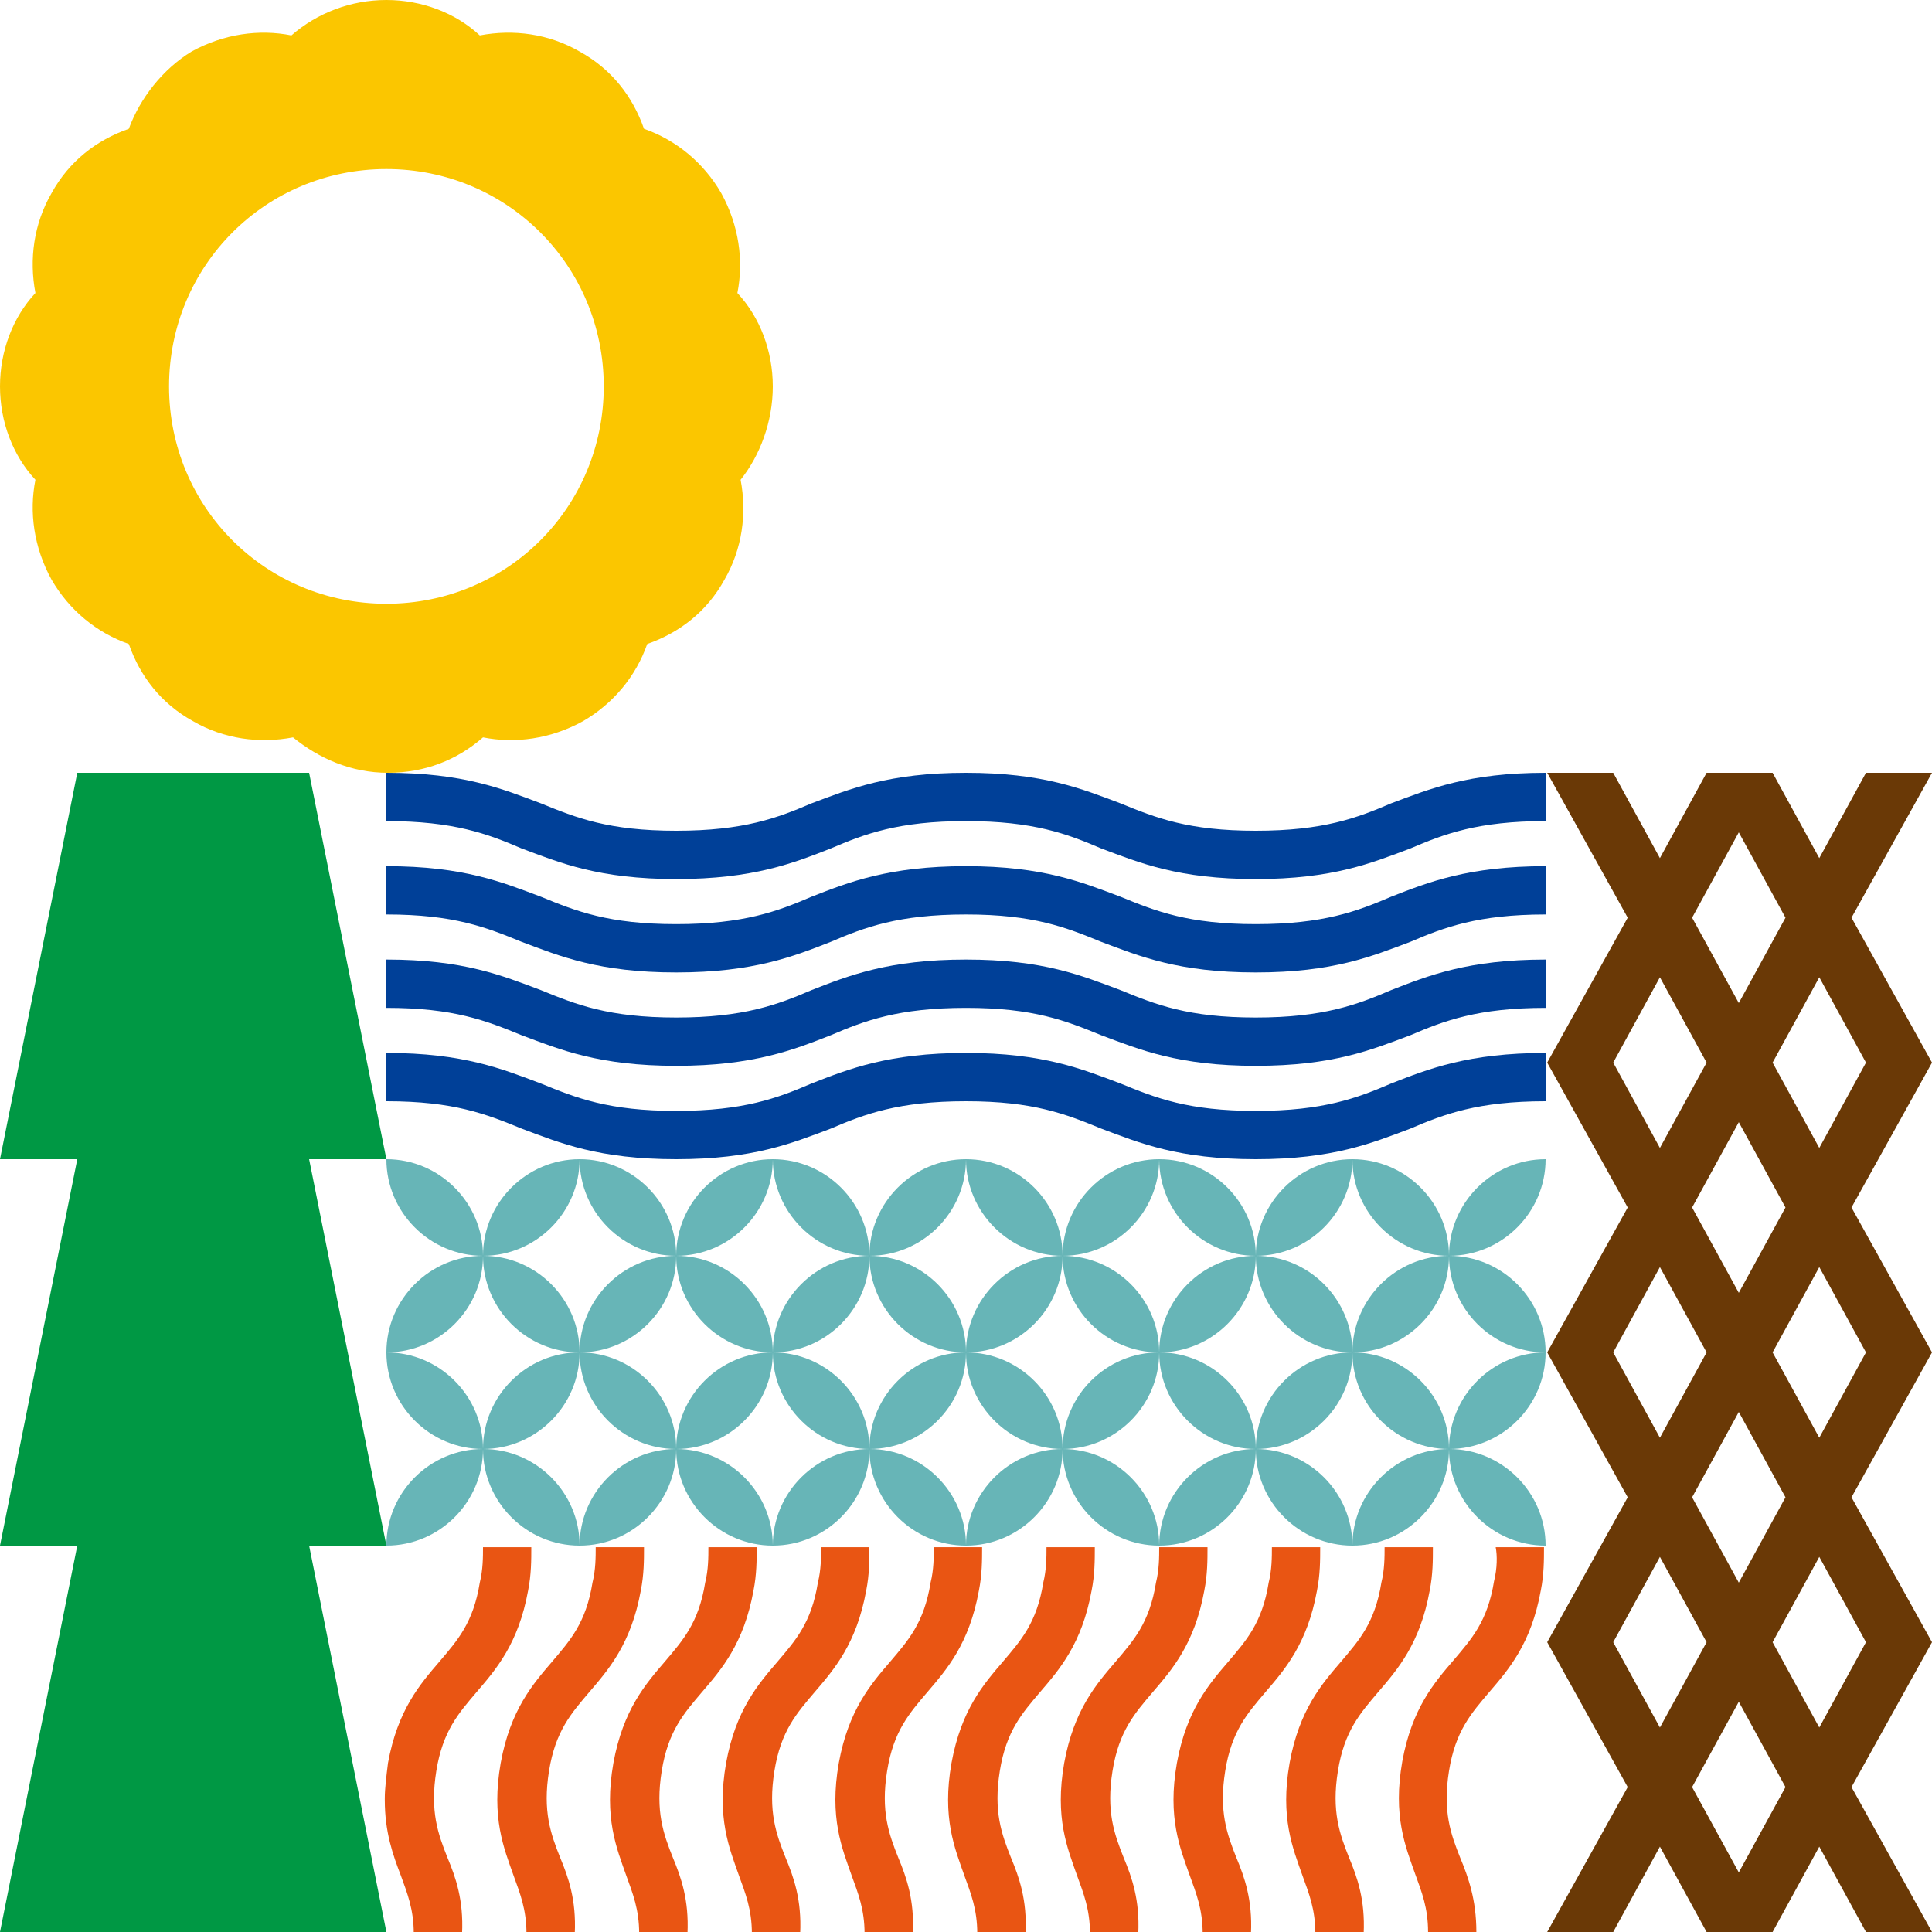 <svg xmlns="http://www.w3.org/2000/svg" xml:space="preserve" id="レイヤー_1" x="0" y="0" style="enable-background:new 0 0 120 120" version="1.1" viewBox="0 0 120 120"><style>.st1{fill:#004098}.st2{fill:#009844}.st3{fill:#e95513}.st5{fill:#67b5b7}</style><path d="m115.9 48-2.9 5.3-2.9-5.3H106l-2.9 5.3-2.9-5.3h-4.1l5 9-5 9 5 9-5 9 5 9-5 9 5 9-5 9h4.1l2.9-5.3 2.9 5.3h4.1l2.9-5.3 2.9 5.3h4.1l-5-9 5-9-5-9 5-9-5-9 5-9-5-9 5-9h-4.1zm-7.9 3.7 2.9 5.3-2.9 5.3-2.9-5.3 2.9-5.3zM105.1 75l2.9-5.3 2.9 5.3-2.9 5.3-2.9-5.3zm5.8 18-2.9 5.3-2.9-5.3 2.9-5.3 2.9 5.3zm-10.7-27 2.9-5.3L106 66l-2.9 5.3-2.9-5.3zm0 18 2.9-5.3L106 84l-2.9 5.3-2.9-5.3zm0 18 2.9-5.3 2.9 5.3-2.9 5.3-2.9-5.3zm7.8 14.3-2.9-5.3 2.9-5.3 2.9 5.3-2.9 5.3zm7.9-14.3-2.9 5.3-2.9-5.3 2.9-5.3 2.9 5.3zm0-18-2.9 5.3-2.9-5.3 2.9-5.3 2.9 5.3zm0-18-2.9 5.3-2.9-5.3 2.9-5.3 2.9 5.3z" style="fill:#6a3906"/><path d="M78 54.6c-4.8 0-7.2-1-9.6-1.9-2.1-.9-4.2-1.7-8.4-1.7s-6.3.8-8.4 1.7c-2.3.9-4.8 1.9-9.6 1.9s-7.2-1-9.6-1.9c-2.1-.9-4.2-1.7-8.4-1.7v-3c4.8 0 7.2 1 9.6 1.9 2.2.9 4.2 1.7 8.4 1.7s6.3-.8 8.4-1.7C52.8 49 55.2 48 60 48s7.2 1 9.6 1.9c2.2.9 4.2 1.7 8.4 1.7s6.3-.8 8.4-1.7C88.8 49 91.2 48 96 48v3c-4.2 0-6.3.8-8.4 1.7-2.4.9-4.8 1.9-9.6 1.9z" class="st1"/><path d="M78 60.4c-4.8 0-7.2-1-9.6-1.9-2.2-.9-4.2-1.7-8.4-1.7s-6.3.8-8.4 1.7c-2.3.9-4.8 1.9-9.6 1.9s-7.2-1-9.6-1.9c-2.2-.9-4.2-1.7-8.4-1.7v-3c4.8 0 7.2 1 9.6 1.9 2.2.9 4.2 1.7 8.4 1.7s6.3-.8 8.4-1.7c2.3-.9 4.8-1.9 9.6-1.9s7.2 1 9.6 1.9c2.2.9 4.2 1.7 8.4 1.7s6.3-.8 8.4-1.7c2.3-.9 4.8-1.9 9.6-1.9v3c-4.2 0-6.3.8-8.4 1.7-2.4.9-4.8 1.9-9.6 1.9z" class="st1"/><path d="M78 66.2c-4.8 0-7.2-1-9.6-1.9-2.2-.9-4.2-1.7-8.4-1.7s-6.3.8-8.4 1.7c-2.3.9-4.8 1.9-9.6 1.9s-7.2-1-9.6-1.9c-2.2-.9-4.2-1.7-8.4-1.7v-3c4.8 0 7.2 1 9.6 1.9 2.2.9 4.2 1.7 8.4 1.7s6.3-.8 8.4-1.7c2.3-.9 4.8-1.9 9.6-1.9s7.2 1 9.6 1.9c2.2.9 4.2 1.7 8.4 1.7s6.3-.8 8.4-1.7c2.3-.9 4.8-1.9 9.6-1.9v3c-4.2 0-6.3.8-8.4 1.7-2.4.9-4.8 1.9-9.6 1.9z" class="st1"/><path d="M78 72c-4.8 0-7.2-1-9.6-1.9-2.2-.9-4.2-1.7-8.4-1.7s-6.3.8-8.4 1.7C49.2 71 46.8 72 42 72s-7.2-1-9.6-1.9c-2.2-.9-4.2-1.7-8.4-1.7v-3c4.8 0 7.2 1 9.6 1.9 2.2.9 4.2 1.7 8.4 1.7s6.3-.8 8.4-1.7c2.3-.9 4.8-1.9 9.6-1.9s7.2 1 9.6 1.9c2.2.9 4.2 1.7 8.4 1.7s6.3-.8 8.4-1.7c2.3-.9 4.8-1.9 9.6-1.9v3c-4.2 0-6.3.8-8.4 1.7-2.4.9-4.8 1.9-9.6 1.9z" class="st1"/><path d="M24 72H0l4.8-24h14.4zM24 96H0l4.8-24h14.4zM24 120H0l4.8-24h14.4z" class="st2"/><path d="M69.8 115.4c-.6-1.5-1.1-2.9-.7-5.4.4-2.5 1.4-3.6 2.5-4.9 1.2-1.4 2.6-3 3.2-6.3.2-1 .2-1.9.2-2.7h-3c0 .6 0 1.4-.2 2.2-.4 2.5-1.4 3.6-2.5 4.9-1.2 1.4-2.6 3-3.2 6.3-.6 3.4.2 5.3.8 7 .4 1.1.8 2.1.8 3.6h3c.1-2.1-.4-3.5-.9-4.7zM62.8 115.4c-.6-1.5-1.1-2.9-.7-5.4.4-2.5 1.4-3.6 2.5-4.9 1.2-1.4 2.6-3 3.2-6.3.2-1 .2-1.9.2-2.7h-3c0 .6 0 1.4-.2 2.2-.4 2.5-1.4 3.6-2.5 4.9-1.2 1.4-2.6 3-3.2 6.3-.6 3.4.2 5.3.8 7 .4 1.1.8 2.1.8 3.6h3c.1-2.1-.4-3.5-.9-4.7zM83.8 115.4c-.6-1.5-1.1-2.9-.7-5.4.4-2.5 1.4-3.6 2.5-4.9 1.2-1.4 2.6-3 3.2-6.3.2-1 .2-1.9.2-2.7h-3c0 .6 0 1.4-.2 2.2-.4 2.5-1.4 3.6-2.5 4.9-1.2 1.4-2.6 3-3.2 6.3-.6 3.4.2 5.3.8 7 .4 1.1.8 2.1.8 3.6h3c.1-2.1-.4-3.5-.9-4.7zM92.8 98.2c-.4 2.5-1.4 3.6-2.5 4.9-1.2 1.4-2.6 3-3.2 6.3-.6 3.4.2 5.3.8 7 .4 1.1.8 2.1.8 3.6h3c0-2-.5-3.4-1-4.6-.6-1.5-1.1-2.9-.7-5.4.4-2.5 1.4-3.6 2.5-4.9 1.2-1.4 2.6-3 3.2-6.3.2-1 .2-1.9.2-2.7h-3c.1.5.1 1.3-.1 2.1zM76.8 115.4c-.6-1.5-1.1-2.9-.7-5.4.4-2.5 1.4-3.6 2.5-4.9 1.2-1.4 2.6-3 3.2-6.3.2-1 .2-1.9.2-2.7h-3c0 .6 0 1.4-.2 2.2-.4 2.5-1.4 3.6-2.5 4.9-1.2 1.4-2.6 3-3.2 6.3-.6 3.4.2 5.3.8 7 .4 1.1.8 2.1.8 3.6h3c.1-2.1-.4-3.5-.9-4.7zM34.8 115.4c-.6-1.5-1.1-2.9-.7-5.4.4-2.5 1.4-3.6 2.5-4.9 1.2-1.4 2.6-3 3.2-6.3.2-1 .2-1.9.2-2.7h-3c0 .6 0 1.4-.2 2.2-.4 2.5-1.4 3.6-2.5 4.9-1.2 1.4-2.6 3-3.2 6.3-.6 3.4.2 5.3.8 7 .4 1.1.8 2.1.8 3.6h3c.1-2.1-.4-3.5-.9-4.7zM27.8 115.4c-.6-1.5-1.1-2.9-.7-5.4.4-2.5 1.4-3.6 2.5-4.9 1.2-1.4 2.6-3 3.2-6.3.2-1 .2-1.9.2-2.7h-3c0 .6 0 1.4-.2 2.2-.4 2.5-1.4 3.6-2.5 4.9-1.2 1.4-2.6 3-3.2 6.3-.1.8-.2 1.6-.2 2.2v.1c0 2 .5 3.4 1 4.7.4 1.1.8 2.1.8 3.6h3c.1-2.1-.4-3.5-.9-4.7zM55.8 115.4c-.6-1.5-1.1-2.9-.7-5.4.4-2.5 1.4-3.6 2.5-4.9 1.2-1.4 2.6-3 3.2-6.3.2-1 .2-1.9.2-2.7h-3c0 .6 0 1.4-.2 2.2-.4 2.5-1.4 3.6-2.5 4.9-1.2 1.4-2.6 3-3.2 6.3-.6 3.4.2 5.3.8 7 .4 1.1.8 2.1.8 3.6h3c.1-2.1-.4-3.5-.9-4.7zM48.8 115.4c-.6-1.5-1.1-2.9-.7-5.4.4-2.5 1.4-3.6 2.5-4.9 1.2-1.4 2.6-3 3.2-6.3.2-1 .2-1.9.2-2.7h-3c0 .6 0 1.4-.2 2.2-.4 2.5-1.4 3.6-2.5 4.9-1.2 1.4-2.6 3-3.2 6.3-.6 3.4.2 5.3.8 7 .4 1.1.8 2.1.8 3.6h3c.1-2.1-.4-3.5-.9-4.7zM41.8 115.4c-.6-1.5-1.1-2.9-.7-5.4.4-2.5 1.4-3.6 2.5-4.9 1.2-1.4 2.6-3 3.2-6.3.2-1 .2-1.9.2-2.7h-3c0 .6 0 1.4-.2 2.2-.4 2.5-1.4 3.6-2.5 4.9-1.2 1.4-2.6 3-3.2 6.3-.6 3.4.2 5.3.8 7 .4 1.1.8 2.1.8 3.6h3c.1-2.1-.4-3.5-.9-4.7z" class="st3"/><path d="M48 24c0-2.2-.8-4.3-2.2-5.8.4-2 .1-4.2-1-6.2-1.1-1.9-2.8-3.3-4.8-4-.7-2-2-3.7-4-4.8-1.9-1.1-4.1-1.4-6.2-1C28.3.8 26.2 0 24 0s-4.3.8-5.9 2.2c-2-.4-4.2-.1-6.2 1C10.1 4.3 8.7 6.1 8 8c-2 .7-3.7 2-4.8 4-1.1 1.9-1.4 4.1-1 6.2C.8 19.7 0 21.8 0 24s.8 4.3 2.2 5.8c-.4 2-.1 4.2 1 6.2C4.3 37.9 6 39.3 8 40c.7 2 2 3.7 4 4.8 1.9 1.1 4.1 1.4 6.2 1 1.6 1.3 3.6 2.2 5.9 2.2s4.3-.8 5.9-2.2c2 .4 4.2.1 6.2-1 1.9-1.1 3.3-2.8 4-4.8 2-.7 3.7-2 4.8-4 1.1-1.9 1.4-4.1 1-6.2 1.2-1.5 2-3.6 2-5.8zM24 37.5c-7.5 0-13.5-6-13.5-13.5s6-13.5 13.5-13.5 13.5 6 13.5 13.5-6 13.5-13.5 13.5z" style="fill:#fbc600"/><path d="M30 90c3.3 0 6-2.7 6-6-3.3 0-6 2.7-6 6zM30 90c0-3.3-2.7-6-6-6 0 3.3 2.7 6 6 6zM30 90c0 3.3 2.7 6 6 6 0-3.3-2.7-6-6-6zM30 90c-3.3 0-6 2.7-6 6 3.3 0 6-2.7 6-6zM30 78c3.3 0 6-2.7 6-6-3.3 0-6 2.7-6 6zM30 78c0-3.3-2.7-6-6-6 0 3.3 2.7 6 6 6zM30 78c0 3.3 2.7 6 6 6 0-3.3-2.7-6-6-6zM30 78c-3.3 0-6 2.7-6 6 3.3 0 6-2.7 6-6zM42 90c3.3 0 6-2.7 6-6-3.3 0-6 2.7-6 6zM42 90c0-3.3-2.7-6-6-6 0 3.3 2.7 6 6 6zM42 90c0 3.3 2.7 6 6 6 0-3.3-2.7-6-6-6zM42 90c-3.3 0-6 2.7-6 6 3.3 0 6-2.7 6-6zM42 78c3.3 0 6-2.7 6-6-3.3 0-6 2.7-6 6zM42 78c0-3.3-2.7-6-6-6 0 3.3 2.7 6 6 6zM42 78c0 3.3 2.7 6 6 6 0-3.3-2.7-6-6-6zM42 78c-3.3 0-6 2.7-6 6 3.3 0 6-2.7 6-6zM54 90c3.3 0 6-2.7 6-6-3.3 0-6 2.7-6 6zM54 90c0-3.3-2.7-6-6-6 0 3.3 2.7 6 6 6zM54 90c0 3.3 2.7 6 6 6 0-3.3-2.7-6-6-6zM54 90c-3.3 0-6 2.7-6 6 3.3 0 6-2.7 6-6zM54 78c3.3 0 6-2.7 6-6-3.3 0-6 2.7-6 6zM54 78c0-3.3-2.7-6-6-6 0 3.3 2.7 6 6 6zM54 78c0 3.3 2.7 6 6 6 0-3.3-2.7-6-6-6zM54 78c-3.3 0-6 2.7-6 6 3.3 0 6-2.7 6-6zM66 90c3.3 0 6-2.7 6-6-3.3 0-6 2.7-6 6zM66 90c0-3.3-2.7-6-6-6 0 3.3 2.7 6 6 6zM66 90c0 3.3 2.7 6 6 6 0-3.3-2.7-6-6-6zM66 90c-3.3 0-6 2.7-6 6 3.3 0 6-2.7 6-6zM66 78c3.3 0 6-2.7 6-6-3.3 0-6 2.7-6 6zM66 78c0-3.3-2.7-6-6-6 0 3.3 2.7 6 6 6zM66 78c0 3.3 2.7 6 6 6 0-3.3-2.7-6-6-6zM66 78c-3.3 0-6 2.7-6 6 3.3 0 6-2.7 6-6zM78 90c3.3 0 6-2.7 6-6-3.3 0-6 2.7-6 6zM78 90c0-3.3-2.7-6-6-6 0 3.3 2.7 6 6 6zM78 90c0 3.3 2.7 6 6 6 0-3.3-2.7-6-6-6zM78 90c-3.3 0-6 2.7-6 6 3.3 0 6-2.7 6-6zM78 78c3.3 0 6-2.7 6-6-3.3 0-6 2.7-6 6zM78 78c0-3.3-2.7-6-6-6 0 3.3 2.7 6 6 6zM78 78c0 3.3 2.7 6 6 6 0-3.3-2.7-6-6-6zM78 78c-3.3 0-6 2.7-6 6 3.3 0 6-2.7 6-6zM90 90c3.3 0 6-2.7 6-6-3.3 0-6 2.7-6 6zM90 90c0-3.3-2.7-6-6-6 0 3.3 2.7 6 6 6zM90 90c0 3.3 2.7 6 6 6 0-3.3-2.7-6-6-6zM90 90c-3.3 0-6 2.7-6 6 3.3 0 6-2.7 6-6zM90 78c3.3 0 6-2.7 6-6-3.3 0-6 2.7-6 6zM90 78c0-3.3-2.7-6-6-6 0 3.3 2.7 6 6 6zM90 78c0 3.3 2.7 6 6 6 0-3.3-2.7-6-6-6zM90 78c-3.3 0-6 2.7-6 6 3.3 0 6-2.7 6-6z" class="st5"/></svg>